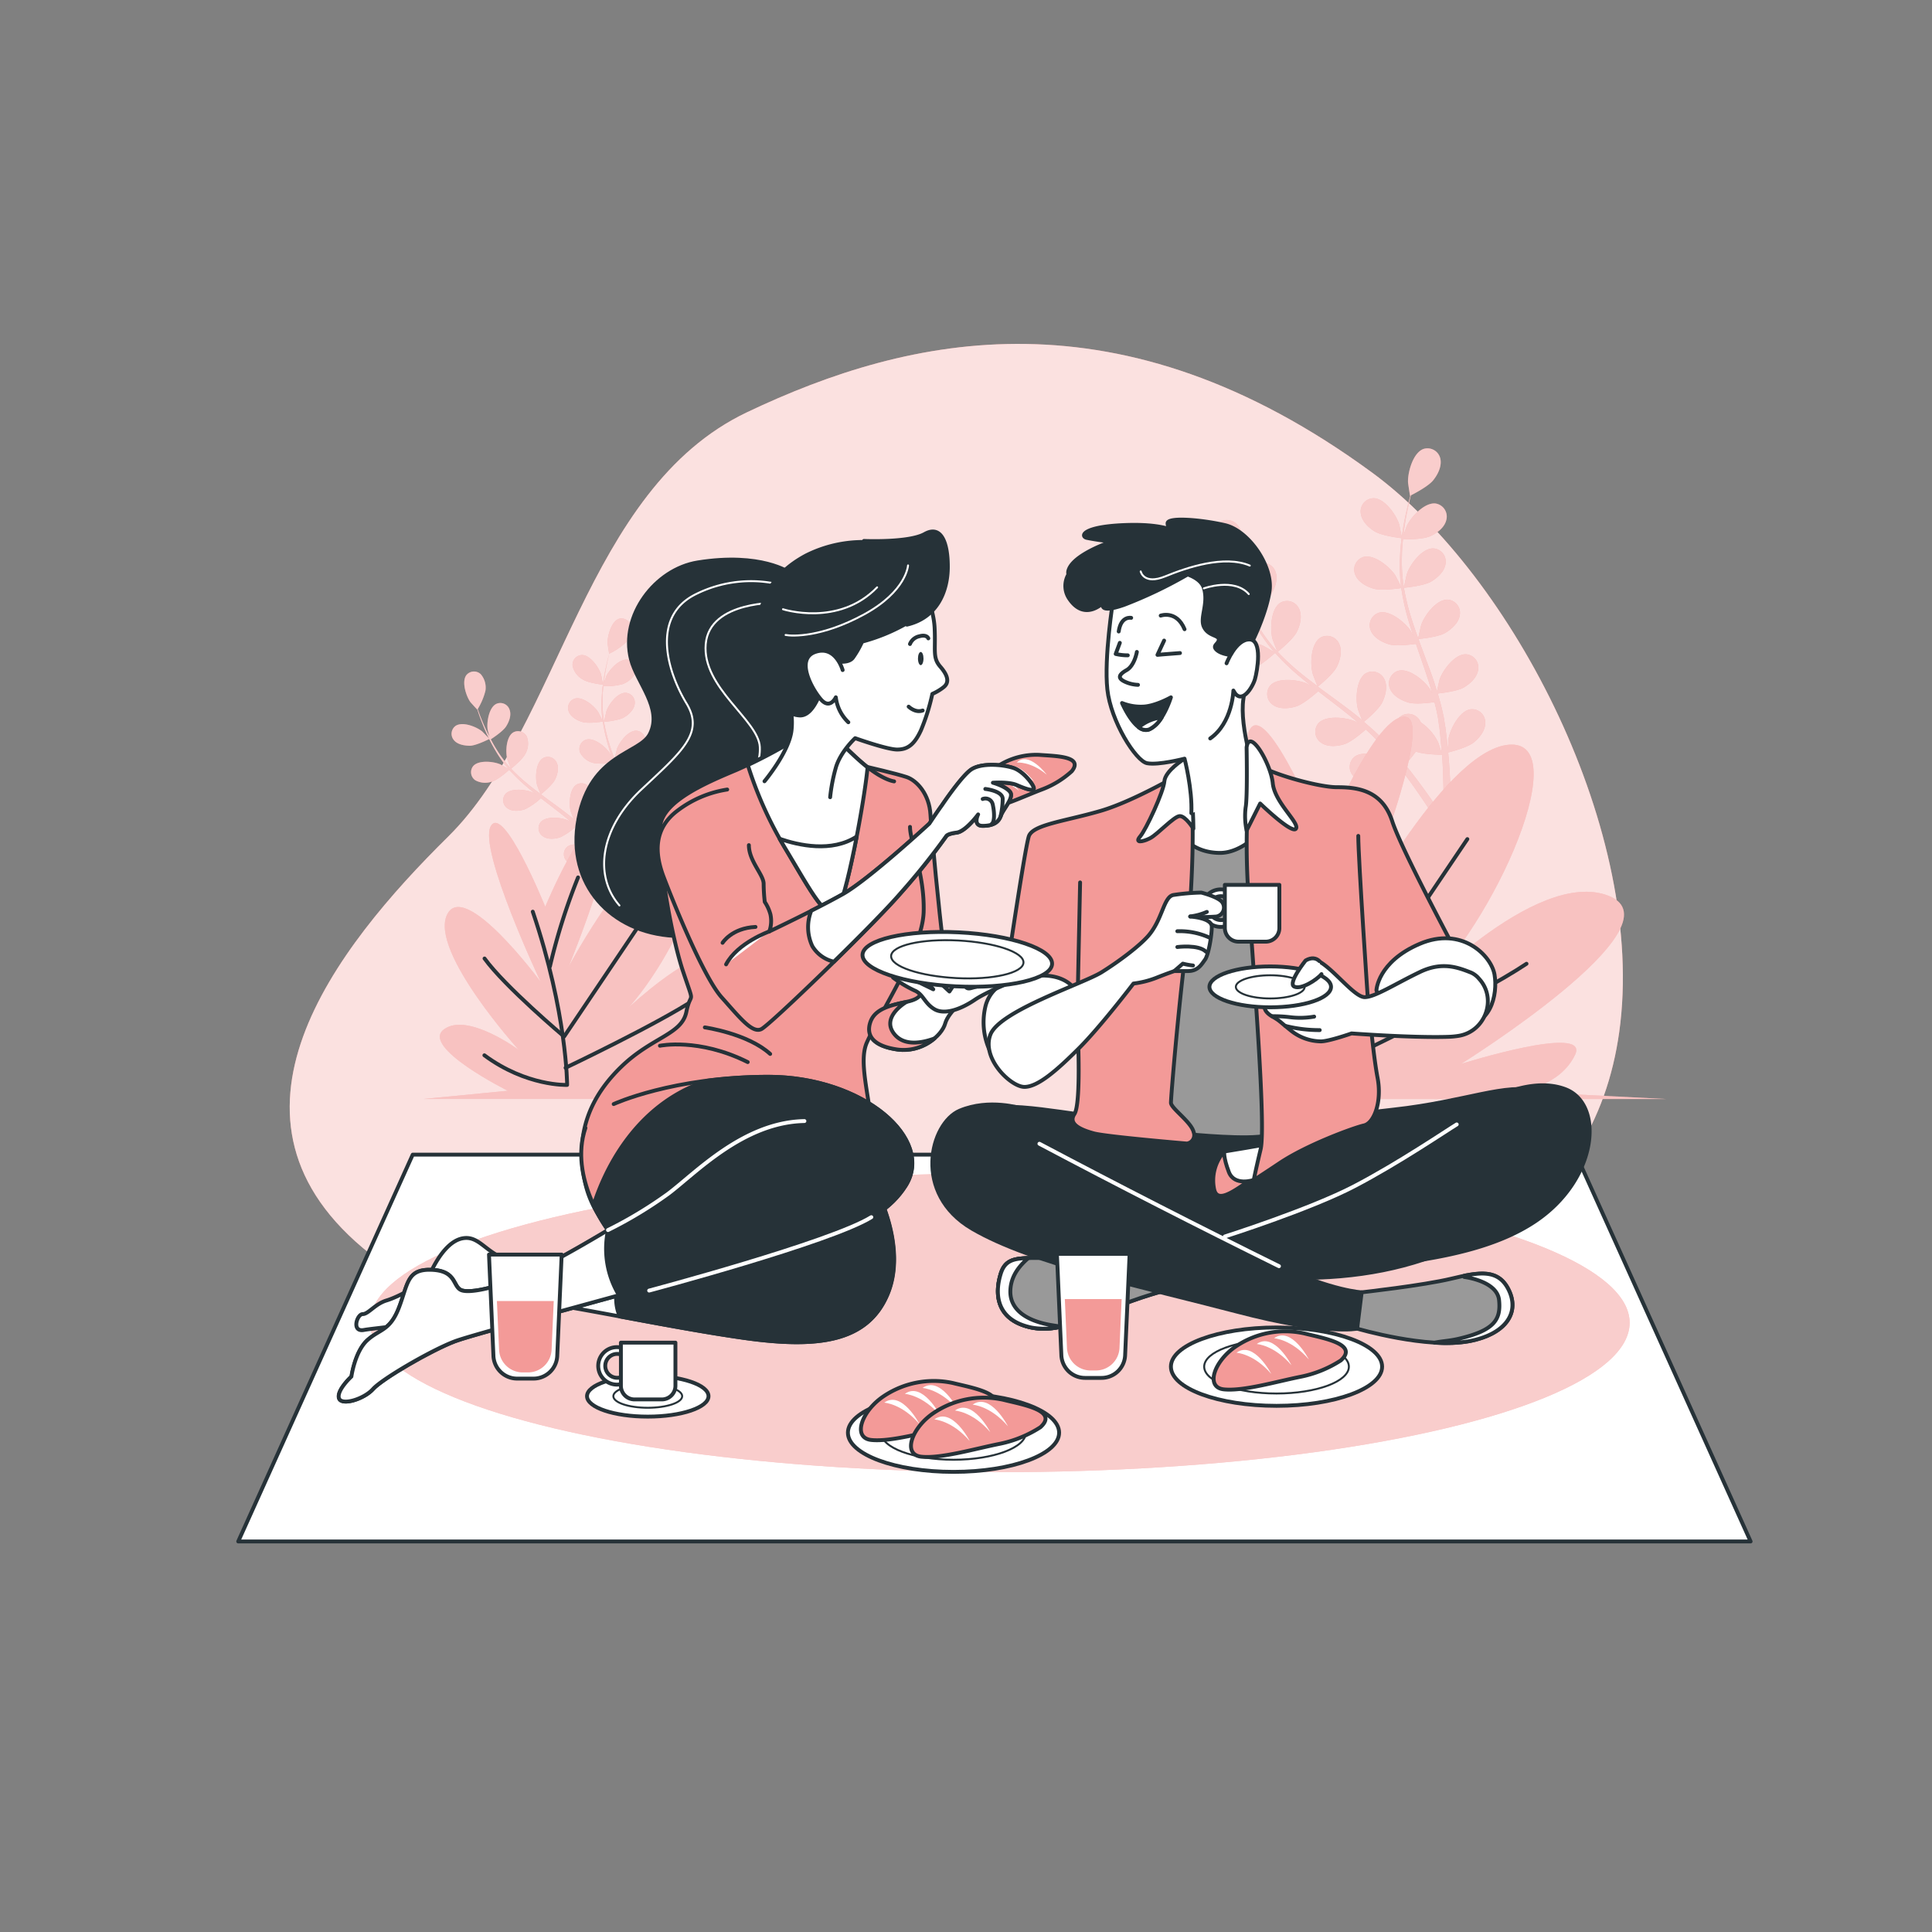 <?xml version="1.0" encoding="UTF-8"?>
<svg xmlns="http://www.w3.org/2000/svg" xmlns:xlink="http://www.w3.org/1999/xlink" viewBox="0 0 500 500">
  <rect x="0" y="0" width="500" height="500" fill="#808080" stroke="none"/>
  <defs>
    <clipPath id="freepik--clip-path--inject-115">
      <path d="M305.38,293.31s13.52,1.47,20.28.88,12.34-2.06,14.4-3.82-.3-72.58-.3-76.4-6.46-10.28-10.28-13.22-18.22-4.7-25.27,1.17-8.52,23.81-8.52,44.67-3.23,40.84-1.47,43.19S305.38,293.31,305.38,293.31Z" style="fill:#fff;stroke:#263238;stroke-linecap:round;stroke-linejoin:round"></path>
    </clipPath>
    <clipPath id="freepik--clip-path-2--inject-115">
      <path d="M277.47,325.34c-11.75.88-16.75-1.47-18.51,4.41s-.59,12,7.93,13.81S283.58,339.41,298,335c2.81-.86,5.12-1.46,7.18-1.9-2.65-3.26-3.65-8.05-4-10.51C291.73,324.19,283.89,324.86,277.47,325.34Z" style="fill:#fff;stroke:#263238;stroke-linecap:round;stroke-linejoin:round"></path>
    </clipPath>
    <clipPath id="freepik--clip-path-3--inject-115">
      <path d="M352.4,334.45s15.87-1.77,23.21-3.53,12.34-2.64,15,3.23-1.18,11.17-10.29,12.93c-10.92,2.12-29.09-3.23-29.09-3.23Z" style="fill:#fff;stroke:#263238;stroke-linecap:round;stroke-linejoin:round"></path>
    </clipPath>
  </defs>
  <g id="freepik--background-simple--inject-115">
    <path d="M419.05,267.13c7.2-51.59-27.7-118.22-63.88-144.77-65.32-47.94-119.59-35.74-161.8-15.69S145.14,187.73,116,216.5s-64.31,73.22-20.1,108.09,98.49,7.84,144.72,3.48S348.13,339.41,381.3,322C404.46,309.8,415.86,289.93,419.05,267.13Z" style="fill:#F39A98"></path>
    <path d="M419.05,267.13c7.2-51.59-27.7-118.22-63.88-144.77-65.32-47.94-119.59-35.74-161.8-15.69S145.14,187.73,116,216.5s-64.31,73.22-20.1,108.09,98.49,7.84,144.72,3.48S348.13,339.41,381.3,322C404.46,309.8,415.86,289.93,419.05,267.13Z" style="fill:#fff;opacity:0.7"></path>
  </g>
  <g id="freepik--Blanket--inject-115">
    <polygon points="453.06 398.93 61.65 398.93 106.81 298.82 407.9 298.82 453.06 398.93" style="fill:#fff;stroke:#263238;stroke-linecap:round;stroke-linejoin:round"></polygon>
  </g>
  <g id="freepik--Shadow--inject-115">
    <ellipse cx="258.76" cy="342.33" rx="162.99" ry="38.67" style="fill:#F39A98"></ellipse>
    <ellipse cx="258.76" cy="342.33" rx="162.99" ry="38.67" style="fill:#fff;opacity:0.5"></ellipse>
  </g>
  <g id="freepik--Plants--inject-115">
    <path d="M362.8,139.29c.05,0-.64-3.43-.71-3.64-.79-2.45-3.76-6.72-6.65-6.71a3.41,3.41,0,0,0-3.28,3.88c.21,2,2,3.75,3.67,4.74C357.77,138.73,362.8,139.29,362.8,139.29Z" style="fill:#F39A98"></path>
    <path d="M368.39,116.19c-2.72,1-4.07,6-4,8.57,0,.23.52,3.69.57,3.67l0,0c-.22.79-.45,1.64-.67,2.58-.41,1.72-.86,3.68-1.2,5.85a60.08,60.08,0,0,0-.76,7,45.09,45.09,0,0,0,.26,7.9.36.36,0,0,1,0,.1c-.35-.77-1.42-2.88-1.52-3-1.41-2.15-5.41-5.48-8.19-4.72a3.42,3.42,0,0,0-2.14,4.61c.74,1.9,2.95,3.08,4.8,3.61,2.09.59,6.74-.11,7.11-.17a59.79,59.79,0,0,0,1.71,7.88c.43,1.51.9,3,1.4,4.52-.33-.66-.63-1.24-.68-1.32-1.41-2.15-5.41-5.48-8.19-4.71a3.41,3.41,0,0,0-2.14,4.6c.74,1.9,3,3.09,4.8,3.61s5.85,0,6.9-.13c.2.57.39,1.15.59,1.72.95,2.76,1.91,5.5,2.77,8.22.31,1,.57,1.92.84,2.87-.29-.58-.54-1.06-.59-1.13-1.41-2.16-5.41-5.49-8.19-4.72a3.42,3.42,0,0,0-2.14,4.61c.74,1.89,2.95,3.08,4.8,3.61s5.46.06,6.71-.11c.25,1,.5,2,.69,2.94.12.66.27,1.29.35,2s.19,1.32.28,2c.13,1.26.27,2.56.37,3.8.07.85.13,1.67.18,2.5-.29-1-.9-2.83-1-3a13.27,13.27,0,0,0-4.41-5,4.28,4.28,0,0,0-.37-.66,3.42,3.42,0,0,0-5-.78c-2.18,1.88-1.64,7.06-.63,9.43.06.14.87,1.58,1.4,2.49-.4-.49-.77-1-1.18-1.45-.8-1-1.63-1.94-2.51-3l-1.36-1.47c-.44-.5-1-1-1.45-1.46-1.16-1.11-2.38-2.19-3.64-3.24.86-.7,3.87-3.25,4.74-5s1.48-4.15.58-6a3.43,3.43,0,0,0-4.85-1.53c-2.44,1.53-2.68,6.73-2,9.22,0,.16.7,1.9,1.07,2.85-.76-.63-1.51-1.26-2.3-1.87-2.28-1.77-4.64-3.48-7-5.2-.72-.52-1.43-1.06-2.15-1.59.31-.24,3.95-3.19,4.92-5.12.86-1.72,1.48-4.15.58-6a3.42,3.42,0,0,0-4.84-1.53c-2.44,1.53-2.69,6.73-2,9.22,0,.19,1,2.69,1.26,3.32-1.57-1.17-3.12-2.35-4.61-3.58a60.4,60.4,0,0,1-5.7-5.31c.14-.11,3.95-3.17,4.95-5.15.86-1.72,1.48-4.15.58-6a3.42,3.42,0,0,0-4.84-1.54c-2.45,1.53-2.69,6.73-2.06,9.22,0,.17.76,2.08,1.13,3l-.14.09A43.85,43.85,0,0,1,325.6,162c-.77-1.21-1.43-2.42-2.06-3.61.77-.5,4.26-2.8,5.35-4.49s1.93-4,1.23-5.87a3.41,3.41,0,0,0-4.64-2.06c-2.6,1.25-3.41,6.39-3.05,8.94,0,.14.37,1.53.64,2.54-.27-.54-.57-1.1-.82-1.62-.95-2-1.69-3.82-2.34-5.47-.36-.94-.67-1.8-1-2.61.5-.88,2.47-4.45,2.66-6.41s-.12-4.41-1.61-5.78a3.42,3.42,0,0,0-5.07.31c-1.73,2.31-.08,7.24,1.41,9.34.12.19,2.46,2.79,2.49,2.75l0-.06c.26.78.54,1.62.86,2.52.62,1.67,1.33,3.55,2.23,5.54a64.16,64.16,0,0,0,3.24,6.29,44.51,44.51,0,0,0,4.59,6.45l.06.06c-.72-.44-2.77-1.61-2.94-1.68-2.36-1-7.53-1.59-9.43.58a3.41,3.41,0,0,0,.76,5c1.66,1.18,4.16,1,6,.37,2.07-.66,5.56-3.81,5.84-4.06a59.12,59.12,0,0,0,5.77,5.62c1.19,1,2.42,2,3.66,3-.63-.36-1.2-.68-1.29-.72-2.37-1-7.53-1.59-9.43.58a3.42,3.42,0,0,0,.76,5c1.66,1.17,4.15.94,6,.36s4.89-3.22,5.68-3.92l1.44,1.11c2.32,1.78,4.63,3.53,6.85,5.33.78.63,1.53,1.28,2.28,1.93-.56-.32-1-.59-1.12-.62-2.36-1-7.53-1.59-9.43.58a3.41,3.41,0,0,0,.76,5c1.66,1.18,4.16.95,6,.37s4.6-3,5.54-3.8c.75.69,1.5,1.38,2.19,2.08.47.49,1,.92,1.38,1.44l1.32,1.49c.81,1,1.64,2,2.4,3,.54.68,1,1.33,1.53,2-.77-.64-2.3-1.86-2.44-2-2.19-1.36-7.21-2.71-9.41-.85a3.41,3.41,0,0,0,0,5.08c1.47,1.41,4,1.56,5.87,1.27,2.09-.33,5.88-2.8,6.35-3.11.83,1.09,1.62,2.16,2.35,3.17,2.55,3.53,4.54,6.56,5.9,8.69l.14.22,1.76-.85c-.09-.14-.18-.28-.28-.42-1.42-2.14-3.49-5.15-6.14-8.65-.84-1.11-1.75-2.28-2.7-3.47a40.38,40.38,0,0,0,2.74-3.39c2,.8,6.24.83,6.78.83.09,1.36.17,2.69.22,3.94.18,4.35.17,8,.12,10.5v.3l1.94-.94c0-2.52-.1-5.92-.36-10-.08-1.38-.2-2.86-.34-4.38.54-.13,4.93-1.26,6.59-2.58,1.5-1.2,3.08-3.15,3-5.18a3.4,3.4,0,0,0-3.75-3.42c-2.86.36-5.26,5-5.73,7.51,0,.15-.15,1.8-.21,2.85-.05-.62-.1-1.22-.17-1.86-.13-1.26-.29-2.52-.46-3.87-.11-.64-.22-1.3-.32-2s-.28-1.34-.41-2c-.35-1.57-.78-3.14-1.24-4.71,1.1-.12,5-.58,6.69-1.54s3.52-2.64,3.77-4.66a3.41,3.41,0,0,0-3.19-3.95c-2.88-.07-6,4.13-6.8,6.56-.05.15-.46,2-.67,3-.29-.94-.57-1.89-.89-2.83-.93-2.73-2-5.46-3-8.19-.31-.83-.61-1.67-.91-2.51.39,0,5.05-.48,6.93-1.56,1.67-1,3.52-2.64,3.78-4.66a3.41,3.41,0,0,0-3.19-3.95c-2.89-.07-6,4.13-6.8,6.56-.07.18-.66,2.79-.78,3.46-.66-1.84-1.31-3.68-1.87-5.53a59.43,59.43,0,0,1-1.83-7.57c.18,0,5-.46,7-1.57,1.67-1,3.53-2.64,3.78-4.66a3.41,3.41,0,0,0-3.19-3.95c-2.88-.07-6,4.13-6.8,6.56-.06.16-.51,2.14-.7,3.09h-.17a43.79,43.79,0,0,1-.43-7.83c0-1.44.14-2.81.27-4.15.92,0,5.1,0,6.94-.79s3.79-2.24,4.27-4.22a3.42,3.42,0,0,0-2.74-4.28c-2.86-.38-6.37,3.45-7.48,5.78-.06.12-.53,1.47-.86,2.46.07-.6.13-1.22.21-1.8.29-2.16.69-4.12,1.06-5.85.22-1,.43-1.87.64-2.7.91-.46,4.52-2.35,5.76-3.88s2.34-3.74,1.85-5.71A3.41,3.41,0,0,0,368.39,116.19Z" style="fill:#F39A98"></path>
    <path d="M316.26,160.64c2.25-.09,6.76-2.4,6.76-2.4s-2.42-2.51-2.6-2.65c-2-1.6-6.85-3.52-9.25-1.93a3.42,3.42,0,0,0-.59,5.05C311.87,160.28,314.34,160.72,316.26,160.64Z" style="fill:#F39A98"></path>
    <g style="opacity:0.5">
      <path d="M362.8,139.29c.05,0-.64-3.43-.71-3.64-.79-2.45-3.76-6.72-6.65-6.71a3.41,3.41,0,0,0-3.28,3.88c.21,2,2,3.75,3.67,4.74C357.77,138.73,362.8,139.29,362.8,139.29Z" style="fill:#fff"></path>
      <path d="M368.39,116.19c-2.72,1-4.07,6-4,8.57,0,.23.52,3.69.57,3.67l0,0c-.22.79-.45,1.64-.67,2.58-.41,1.72-.86,3.68-1.2,5.85a60.08,60.08,0,0,0-.76,7,45.09,45.09,0,0,0,.26,7.9.36.36,0,0,1,0,.1c-.35-.77-1.42-2.88-1.52-3-1.41-2.15-5.41-5.48-8.19-4.72a3.42,3.42,0,0,0-2.14,4.61c.74,1.9,2.95,3.08,4.8,3.61,2.09.59,6.74-.11,7.11-.17a59.79,59.79,0,0,0,1.71,7.88c.43,1.51.9,3,1.4,4.52-.33-.66-.63-1.24-.68-1.32-1.41-2.15-5.41-5.48-8.19-4.71a3.41,3.41,0,0,0-2.14,4.6c.74,1.9,3,3.09,4.8,3.61s5.85,0,6.9-.13c.2.57.39,1.15.59,1.72.95,2.76,1.91,5.5,2.77,8.22.31,1,.57,1.92.84,2.87-.29-.58-.54-1.06-.59-1.13-1.41-2.16-5.41-5.49-8.19-4.72a3.42,3.42,0,0,0-2.14,4.61c.74,1.89,2.95,3.08,4.8,3.61s5.46.06,6.71-.11c.25,1,.5,2,.69,2.94.12.66.27,1.29.35,2s.19,1.32.28,2c.13,1.26.27,2.56.37,3.8.07.85.13,1.67.18,2.5-.29-1-.9-2.83-1-3a13.27,13.27,0,0,0-4.41-5,4.28,4.28,0,0,0-.37-.66,3.42,3.42,0,0,0-5-.78c-2.18,1.88-1.64,7.06-.63,9.43.06.14.87,1.58,1.4,2.49-.4-.49-.77-1-1.18-1.45-.8-1-1.63-1.94-2.51-3l-1.36-1.47c-.44-.5-1-1-1.45-1.46-1.16-1.11-2.38-2.19-3.64-3.24.86-.7,3.87-3.25,4.74-5s1.48-4.15.58-6a3.43,3.43,0,0,0-4.85-1.53c-2.44,1.53-2.68,6.73-2,9.22,0,.16.7,1.9,1.07,2.85-.76-.63-1.51-1.26-2.3-1.87-2.28-1.77-4.64-3.48-7-5.2-.72-.52-1.43-1.06-2.15-1.59.31-.24,3.95-3.19,4.92-5.12.86-1.72,1.48-4.15.58-6a3.42,3.42,0,0,0-4.84-1.53c-2.44,1.53-2.69,6.73-2,9.22,0,.19,1,2.69,1.26,3.32-1.57-1.17-3.12-2.35-4.61-3.58a60.4,60.4,0,0,1-5.7-5.31c.14-.11,3.95-3.17,4.95-5.15.86-1.72,1.48-4.15.58-6a3.42,3.42,0,0,0-4.84-1.54c-2.45,1.53-2.69,6.73-2.06,9.22,0,.17.76,2.08,1.13,3l-.14.09A43.85,43.85,0,0,1,325.6,162c-.77-1.21-1.43-2.42-2.06-3.61.77-.5,4.26-2.8,5.35-4.49s1.93-4,1.23-5.87a3.41,3.41,0,0,0-4.64-2.06c-2.6,1.25-3.41,6.39-3.05,8.94,0,.14.37,1.53.64,2.54-.27-.54-.57-1.1-.82-1.62-.95-2-1.69-3.82-2.34-5.47-.36-.94-.67-1.8-1-2.61.5-.88,2.47-4.45,2.66-6.41s-.12-4.41-1.61-5.78a3.42,3.42,0,0,0-5.07.31c-1.73,2.31-.08,7.24,1.41,9.34.12.19,2.46,2.79,2.49,2.75l0-.06c.26.78.54,1.62.86,2.52.62,1.67,1.33,3.55,2.23,5.54a64.16,64.16,0,0,0,3.24,6.29,44.51,44.51,0,0,0,4.59,6.45l.06.06c-.72-.44-2.77-1.61-2.94-1.68-2.36-1-7.53-1.59-9.43.58a3.41,3.41,0,0,0,.76,5c1.66,1.18,4.16,1,6,.37,2.07-.66,5.56-3.81,5.84-4.06a59.12,59.12,0,0,0,5.77,5.62c1.19,1,2.42,2,3.66,3-.63-.36-1.2-.68-1.29-.72-2.37-1-7.53-1.59-9.43.58a3.42,3.42,0,0,0,.76,5c1.66,1.17,4.15.94,6,.36s4.89-3.22,5.68-3.92l1.44,1.11c2.32,1.78,4.63,3.53,6.85,5.33.78.63,1.53,1.28,2.28,1.93-.56-.32-1-.59-1.12-.62-2.36-1-7.53-1.59-9.43.58a3.41,3.41,0,0,0,.76,5c1.66,1.18,4.16.95,6,.37s4.6-3,5.54-3.8c.75.69,1.5,1.38,2.19,2.08.47.49,1,.92,1.38,1.44l1.32,1.49c.81,1,1.64,2,2.4,3,.54.68,1,1.33,1.53,2-.77-.64-2.3-1.86-2.44-2-2.19-1.36-7.21-2.71-9.41-.85a3.41,3.41,0,0,0,0,5.08c1.47,1.41,4,1.56,5.87,1.27,2.09-.33,5.88-2.8,6.35-3.11.83,1.09,1.62,2.16,2.35,3.17,2.55,3.53,4.54,6.56,5.9,8.69l.14.22,1.76-.85c-.09-.14-.18-.28-.28-.42-1.42-2.14-3.49-5.15-6.14-8.65-.84-1.11-1.75-2.28-2.7-3.47a40.38,40.38,0,0,0,2.74-3.39c2,.8,6.24.83,6.78.83.09,1.36.17,2.69.22,3.94.18,4.35.17,8,.12,10.5v.3l1.94-.94c0-2.52-.1-5.92-.36-10-.08-1.38-.2-2.86-.34-4.38.54-.13,4.93-1.26,6.59-2.58,1.5-1.2,3.08-3.15,3-5.18a3.4,3.4,0,0,0-3.75-3.42c-2.86.36-5.26,5-5.73,7.51,0,.15-.15,1.8-.21,2.85-.05-.62-.1-1.22-.17-1.86-.13-1.26-.29-2.52-.46-3.87-.11-.64-.22-1.3-.32-2s-.28-1.34-.41-2c-.35-1.57-.78-3.14-1.24-4.71,1.1-.12,5-.58,6.69-1.54s3.52-2.64,3.77-4.66a3.41,3.41,0,0,0-3.19-3.95c-2.88-.07-6,4.13-6.8,6.56-.05.15-.46,2-.67,3-.29-.94-.57-1.89-.89-2.83-.93-2.73-2-5.46-3-8.19-.31-.83-.61-1.67-.91-2.51.39,0,5.05-.48,6.93-1.56,1.67-1,3.52-2.64,3.78-4.66a3.41,3.41,0,0,0-3.19-3.95c-2.89-.07-6,4.13-6.8,6.56-.07.18-.66,2.79-.78,3.46-.66-1.84-1.31-3.68-1.87-5.53a59.43,59.43,0,0,1-1.83-7.57c.18,0,5-.46,7-1.57,1.67-1,3.53-2.64,3.78-4.66a3.41,3.41,0,0,0-3.19-3.95c-2.88-.07-6,4.13-6.8,6.56-.06.16-.51,2.14-.7,3.09h-.17a43.79,43.79,0,0,1-.43-7.83c0-1.44.14-2.81.27-4.15.92,0,5.1,0,6.94-.79s3.79-2.24,4.27-4.22a3.42,3.42,0,0,0-2.74-4.28c-2.86-.38-6.37,3.45-7.48,5.78-.06.12-.53,1.47-.86,2.46.07-.6.13-1.22.21-1.8.29-2.16.69-4.12,1.06-5.85.22-1,.43-1.87.64-2.7.91-.46,4.52-2.35,5.76-3.88s2.34-3.74,1.85-5.71A3.41,3.41,0,0,0,368.39,116.19Z" style="fill:#fff"></path>
      <path d="M316.26,160.64c2.25-.09,6.76-2.4,6.76-2.4s-2.42-2.51-2.6-2.65c-2-1.6-6.85-3.52-9.25-1.93a3.42,3.42,0,0,0-.59,5.05C311.87,160.28,314.34,160.72,316.26,160.64Z" style="fill:#fff"></path>
    </g>
    <path d="M342.57,217.06s13.67-33,21.33-31.52-13.13,52.54-13.13,52.54,24.06-45.38,40.47-45.38-6,50.16-26.8,66.88c0,0,32.81-35.35,51.95-27.71s-38.28,43.47-38.28,43.47,33.36-10.51,29.53-2.39-14.22,9.56-14.22,9.56l37.73,1.91H299.92l29.53-2.87S298.82,266.27,307,260.06s26.24,7.16,26.24,7.16-31.16-34.39-25.15-47.29,32.81,23.41,32.81,23.41-21.87-46.34-17.5-54.46S342.57,217.06,342.57,217.06Z" style="fill:#F39A98"></path>
    <path d="M342.57,217.06s13.67-33,21.33-31.52-13.13,52.54-13.13,52.54,24.06-45.38,40.47-45.38-6,50.16-26.8,66.88c0,0,32.81-35.35,51.95-27.71s-38.28,43.47-38.28,43.47,33.36-10.51,29.53-2.39-14.22,9.56-14.22,9.56l37.73,1.91H299.92l29.53-2.87S298.82,266.27,307,260.06s26.24,7.16,26.24,7.16-31.16-34.39-25.15-47.29,32.81,23.41,32.81,23.41-21.87-46.34-17.5-54.46S342.57,217.06,342.57,217.06Z" style="fill:#fff;opacity:0.4"></path>
    <path d="M338.2,218.8c12,35.54,12,60.7,12,60.7s-14.22.54-29-10.39" style="fill:none;stroke:#263238;stroke-linecap:round;stroke-linejoin:round"></path>
    <path d="M344.21,237.94a212.73,212.73,0,0,1,9.84-31.17" style="fill:none;stroke:#263238;stroke-linecap:round;stroke-linejoin:round"></path>
    <path d="M379.75,217.16l-30.62,45.39s-20.78-17.5-27.89-27.34" style="fill:none;stroke:#263238;stroke-linecap:round;stroke-linejoin:round"></path>
    <path d="M349.68,273.48s32.26-15.31,45.38-24.06" style="fill:none;stroke:#263238;stroke-linecap:round;stroke-linejoin:round"></path>
    <path d="M156.06,177.21s-.47-2.54-.52-2.69c-.59-1.81-2.79-5-4.92-5a2.52,2.52,0,0,0-2.42,2.86,5.3,5.3,0,0,0,2.71,3.51C152.34,176.79,156.06,177.2,156.06,177.21Z" style="fill:#F39A98"></path>
    <path d="M160.19,160.14c-2,.72-3,4.43-2.94,6.33,0,.17.38,2.73.42,2.71l0,0c-.16.58-.33,1.21-.5,1.9-.3,1.28-.63,2.73-.88,4.32a44,44,0,0,0-.57,5.2,33.1,33.1,0,0,0,.2,5.84s0,.05,0,.07c-.26-.57-1.05-2.13-1.12-2.24-1-1.59-4-4.05-6-3.48a2.52,2.52,0,0,0-1.58,3.4c.54,1.4,2.18,2.28,3.54,2.67,1.54.44,5-.08,5.25-.13a45.62,45.62,0,0,0,1.27,5.82c.31,1.12.66,2.23,1,3.34-.24-.48-.46-.91-.5-1-1-1.59-4-4.05-6.05-3.48a2.52,2.52,0,0,0-1.58,3.4,5.31,5.31,0,0,0,3.54,2.67,17,17,0,0,0,5.11-.1c.14.42.28.85.43,1.27.7,2,1.41,4.06,2.05,6.07.22.71.42,1.42.62,2.12-.22-.43-.41-.78-.44-.84-1-1.59-4-4-6.05-3.48a2.52,2.52,0,0,0-1.58,3.4c.54,1.4,2.18,2.28,3.54,2.67a15.92,15.92,0,0,0,5-.08c.19.73.37,1.46.51,2.17.09.49.2,1,.26,1.45l.21,1.46c.09.93.2,1.89.27,2.8,0,.63.09,1.24.14,1.85-.22-.71-.67-2.09-.72-2.2a9.86,9.86,0,0,0-3.26-3.71,3.43,3.43,0,0,0-.28-.49,2.51,2.51,0,0,0-3.7-.57c-1.62,1.39-1.21,5.21-.47,7,0,.1.64,1.17,1,1.84-.29-.36-.56-.71-.86-1.07-.6-.73-1.21-1.43-1.86-2.2-.33-.35-.67-.71-1-1.08s-.72-.71-1.08-1.08c-.85-.82-1.75-1.61-2.68-2.39a16.76,16.76,0,0,0,3.49-3.67c.64-1.27,1.1-3.07.43-4.42a2.51,2.51,0,0,0-3.57-1.13c-1.81,1.13-2,5-1.52,6.81,0,.12.51,1.4.79,2.1-.56-.46-1.12-.93-1.7-1.38-1.69-1.3-3.43-2.56-5.17-3.83L140,205.56c.23-.18,2.92-2.36,3.63-3.79.64-1.27,1.1-3.06.43-4.41a2.51,2.51,0,0,0-3.57-1.13c-1.81,1.13-2,5-1.52,6.81,0,.14.73,2,.93,2.45-1.16-.86-2.31-1.74-3.4-2.64a45.37,45.37,0,0,1-4.22-3.92c.11-.09,2.93-2.35,3.66-3.81a5.28,5.28,0,0,0,.43-4.41,2.53,2.53,0,0,0-3.58-1.14c-1.8,1.13-2,5-1.52,6.82,0,.12.57,1.53.83,2.19l-.1.07a33.12,33.12,0,0,1-3.46-4.65c-.57-.9-1.06-1.79-1.52-2.67.57-.37,3.15-2.07,3.95-3.32s1.43-2.92.91-4.34a2.52,2.52,0,0,0-3.43-1.51c-1.92.92-2.52,4.72-2.26,6.6,0,.1.28,1.13.48,1.87-.2-.4-.42-.81-.6-1.19-.71-1.45-1.26-2.82-1.74-4-.26-.7-.49-1.33-.7-1.93a16.86,16.86,0,0,0,2-4.74,5.32,5.32,0,0,0-1.19-4.27,2.54,2.54,0,0,0-3.75.23c-1.27,1.71-.06,5.36,1,6.91.1.13,1.83,2.06,1.85,2l0,0c.19.58.39,1.2.63,1.87.46,1.23,1,2.61,1.65,4.09a44.92,44.92,0,0,0,2.4,4.64,31.74,31.74,0,0,0,3.38,4.76l.05.05c-.53-.32-2.05-1.19-2.17-1.24-1.75-.75-5.57-1.18-7,.43a2.52,2.52,0,0,0,.56,3.71,5.27,5.27,0,0,0,4.43.27c1.52-.49,4.1-2.81,4.31-3a45.29,45.29,0,0,0,4.26,4.15c.88.76,1.79,1.49,2.71,2.22-.47-.27-.89-.51-.95-.53-1.75-.75-5.57-1.18-7,.43a2.52,2.52,0,0,0,.56,3.71c1.22.87,3.07.7,4.42.27a16.65,16.65,0,0,0,4.2-2.9l1.07.82c1.7,1.31,3.42,2.61,5.06,3.94.57.46,1.13.95,1.68,1.42-.42-.23-.77-.43-.83-.45-1.74-.76-5.56-1.18-7,.43a2.51,2.51,0,0,0,.56,3.71c1.22.87,3.07.7,4.42.27a16.19,16.19,0,0,0,4.1-2.81c.55.51,1.1,1,1.62,1.53.34.37.69.69,1,1.07l1,1.1c.59.73,1.21,1.47,1.77,2.19.4.5.76,1,1.13,1.46-.57-.47-1.7-1.37-1.8-1.43-1.62-1-5.33-2-7-.63a2.53,2.53,0,0,0,0,3.75,5.27,5.27,0,0,0,4.34.94c1.54-.24,4.34-2.07,4.69-2.3.61.81,1.2,1.6,1.74,2.35,1.88,2.6,3.35,4.84,4.35,6.42l.11.16,1.3-.63a3.37,3.37,0,0,0-.21-.31c-1.05-1.58-2.58-3.81-4.54-6.39-.61-.82-1.29-1.68-2-2.56a27.7,27.7,0,0,0,2-2.51,18.31,18.31,0,0,0,5,.61c.06,1,.12,2,.15,2.92.14,3.2.13,5.88.1,7.75a1.7,1.7,0,0,0,0,.22l1.43-.69c0-1.86-.07-4.38-.26-7.35-.06-1-.15-2.11-.25-3.24.4-.09,3.64-.93,4.86-1.9s2.28-2.33,2.24-3.83a2.52,2.52,0,0,0-2.77-2.53c-2.11.27-3.89,3.68-4.23,5.55,0,.11-.11,1.33-.16,2.1,0-.45-.08-.9-.13-1.37-.09-.93-.21-1.86-.34-2.85-.08-.48-.15-1-.23-1.46s-.21-1-.31-1.49c-.25-1.16-.57-2.32-.91-3.48a16.5,16.5,0,0,0,4.94-1.13,5.29,5.29,0,0,0,2.79-3.45,2.52,2.52,0,0,0-2.36-2.92c-2.13,0-4.39,3.05-5,4.85,0,.11-.35,1.45-.5,2.19-.21-.7-.42-1.39-.66-2.09-.68-2-1.44-4-2.19-6.05-.23-.62-.45-1.24-.67-1.85.29,0,3.73-.36,5.12-1.16,1.23-.71,2.6-2,2.79-3.44a2.52,2.52,0,0,0-2.36-2.92c-2.13,0-4.4,3.05-5,4.84,0,.14-.49,2.07-.57,2.56-.49-1.36-1-2.72-1.39-4.08a45.05,45.05,0,0,1-1.35-5.6c.14,0,3.73-.34,5.15-1.15,1.23-.71,2.61-2,2.79-3.45a2.52,2.52,0,0,0-2.35-2.92c-2.13-.05-4.4,3-5,4.85,0,.12-.37,1.58-.52,2.29h-.12a32.74,32.74,0,0,1-.32-5.78c0-1.06.1-2.08.2-3.07a17,17,0,0,0,5.13-.58c1.3-.57,2.8-1.66,3.15-3.12a2.52,2.52,0,0,0-2-3.16c-2.11-.28-4.71,2.55-5.53,4.27,0,.09-.39,1.09-.64,1.82.06-.44.1-.9.16-1.33.22-1.6.51-3,.78-4.33.17-.72.33-1.38.48-2a16.74,16.74,0,0,0,4.26-2.87,5.28,5.28,0,0,0,1.36-4.22A2.53,2.53,0,0,0,160.19,160.14Z" style="fill:#F39A98"></path>
    <path d="M121.68,193c1.66-.07,5-1.78,5-1.78s-1.79-1.85-1.92-1.95c-1.48-1.19-5-2.6-6.83-1.43a2.53,2.53,0,0,0-.44,3.73C118.43,192.71,120.26,193,121.68,193Z" style="fill:#F39A98"></path>
    <g style="opacity:0.5">
      <path d="M156.06,177.21s-.47-2.54-.52-2.69c-.59-1.81-2.79-5-4.92-5a2.52,2.52,0,0,0-2.42,2.86,5.3,5.3,0,0,0,2.71,3.51C152.34,176.79,156.06,177.2,156.06,177.21Z" style="fill:#fff"></path>
      <path d="M160.19,160.14c-2,.72-3,4.43-2.94,6.33,0,.17.38,2.73.42,2.71l0,0c-.16.58-.33,1.21-.5,1.9-.3,1.28-.63,2.73-.88,4.32a44,44,0,0,0-.57,5.2,33.1,33.1,0,0,0,.2,5.84s0,.05,0,.07c-.26-.57-1.05-2.13-1.12-2.24-1-1.59-4-4.05-6-3.48a2.52,2.52,0,0,0-1.58,3.4c.54,1.4,2.18,2.28,3.54,2.67,1.54.44,5-.08,5.25-.13a45.62,45.62,0,0,0,1.27,5.82c.31,1.12.66,2.23,1,3.34-.24-.48-.46-.91-.5-1-1-1.59-4-4.05-6.05-3.48a2.52,2.52,0,0,0-1.58,3.4,5.31,5.31,0,0,0,3.54,2.67,17,17,0,0,0,5.11-.1c.14.42.28.85.43,1.27.7,2,1.41,4.06,2.05,6.07.22.71.42,1.42.62,2.12-.22-.43-.41-.78-.44-.84-1-1.59-4-4-6.05-3.48a2.52,2.52,0,0,0-1.58,3.4c.54,1.4,2.18,2.28,3.54,2.67a15.92,15.92,0,0,0,5-.08c.19.73.37,1.46.51,2.17.09.49.2,1,.26,1.45l.21,1.46c.09.93.2,1.89.27,2.8,0,.63.09,1.24.14,1.85-.22-.71-.67-2.09-.72-2.2a9.86,9.86,0,0,0-3.26-3.71,3.43,3.43,0,0,0-.28-.49,2.51,2.51,0,0,0-3.7-.57c-1.62,1.39-1.21,5.21-.47,7,0,.1.64,1.17,1,1.84-.29-.36-.56-.71-.86-1.07-.6-.73-1.21-1.43-1.86-2.2-.33-.35-.67-.71-1-1.08s-.72-.71-1.08-1.08c-.85-.82-1.75-1.61-2.68-2.39a16.76,16.76,0,0,0,3.49-3.67c.64-1.27,1.1-3.07.43-4.42a2.51,2.51,0,0,0-3.57-1.13c-1.81,1.13-2,5-1.52,6.81,0,.12.51,1.4.79,2.1-.56-.46-1.12-.93-1.7-1.38-1.69-1.3-3.43-2.56-5.17-3.83L140,205.56c.23-.18,2.92-2.36,3.63-3.79.64-1.27,1.1-3.06.43-4.41a2.51,2.51,0,0,0-3.57-1.13c-1.81,1.13-2,5-1.52,6.81,0,.14.73,2,.93,2.45-1.16-.86-2.31-1.74-3.4-2.64a45.37,45.37,0,0,1-4.22-3.92c.11-.09,2.93-2.35,3.66-3.81a5.28,5.28,0,0,0,.43-4.41,2.53,2.53,0,0,0-3.58-1.14c-1.8,1.13-2,5-1.52,6.82,0,.12.57,1.53.83,2.19l-.1.07a33.12,33.12,0,0,1-3.46-4.65c-.57-.9-1.06-1.79-1.52-2.67.57-.37,3.15-2.07,3.95-3.32s1.43-2.92.91-4.34a2.52,2.52,0,0,0-3.43-1.51c-1.92.92-2.52,4.72-2.26,6.6,0,.1.28,1.13.48,1.87-.2-.4-.42-.81-.6-1.19-.71-1.45-1.26-2.82-1.74-4-.26-.7-.49-1.33-.7-1.93a16.86,16.86,0,0,0,2-4.74,5.32,5.32,0,0,0-1.19-4.27,2.54,2.54,0,0,0-3.75.23c-1.27,1.71-.06,5.36,1,6.91.1.13,1.83,2.06,1.85,2l0,0c.19.58.39,1.2.63,1.87.46,1.23,1,2.61,1.65,4.09a44.92,44.92,0,0,0,2.4,4.64,31.74,31.74,0,0,0,3.38,4.76l.05.05c-.53-.32-2.05-1.19-2.17-1.24-1.75-.75-5.57-1.18-7,.43a2.52,2.52,0,0,0,.56,3.71,5.27,5.27,0,0,0,4.43.27c1.52-.49,4.1-2.81,4.31-3a45.29,45.29,0,0,0,4.26,4.15c.88.76,1.79,1.49,2.71,2.22-.47-.27-.89-.51-.95-.53-1.75-.75-5.57-1.18-7,.43a2.52,2.52,0,0,0,.56,3.71c1.22.87,3.07.7,4.42.27a16.65,16.65,0,0,0,4.2-2.9l1.07.82c1.7,1.31,3.42,2.61,5.06,3.94.57.46,1.13.95,1.68,1.42-.42-.23-.77-.43-.83-.45-1.74-.76-5.56-1.18-7,.43a2.51,2.51,0,0,0,.56,3.71c1.22.87,3.07.7,4.42.27a16.19,16.19,0,0,0,4.1-2.81c.55.51,1.1,1,1.62,1.53.34.37.69.69,1,1.07l1,1.1c.59.73,1.21,1.47,1.77,2.19.4.5.76,1,1.13,1.46-.57-.47-1.7-1.37-1.8-1.43-1.62-1-5.33-2-7-.63a2.53,2.53,0,0,0,0,3.75,5.27,5.27,0,0,0,4.34.94c1.54-.24,4.34-2.07,4.69-2.3.61.81,1.2,1.6,1.74,2.35,1.88,2.6,3.35,4.84,4.35,6.42l.11.16,1.3-.63a3.37,3.37,0,0,0-.21-.31c-1.05-1.58-2.58-3.81-4.54-6.39-.61-.82-1.29-1.68-2-2.56a27.7,27.7,0,0,0,2-2.51,18.31,18.31,0,0,0,5,.61c.06,1,.12,2,.15,2.92.14,3.2.13,5.88.1,7.75a1.7,1.7,0,0,0,0,.22l1.43-.69c0-1.86-.07-4.38-.26-7.35-.06-1-.15-2.11-.25-3.24.4-.09,3.64-.93,4.86-1.9s2.28-2.33,2.24-3.83a2.52,2.52,0,0,0-2.77-2.53c-2.11.27-3.89,3.68-4.23,5.55,0,.11-.11,1.33-.16,2.1,0-.45-.08-.9-.13-1.37-.09-.93-.21-1.86-.34-2.85-.08-.48-.15-1-.23-1.46s-.21-1-.31-1.49c-.25-1.16-.57-2.32-.91-3.48a16.5,16.5,0,0,0,4.94-1.13,5.29,5.29,0,0,0,2.79-3.45,2.52,2.52,0,0,0-2.36-2.92c-2.13,0-4.39,3.05-5,4.85,0,.11-.35,1.45-.5,2.19-.21-.7-.42-1.39-.66-2.09-.68-2-1.44-4-2.19-6.05-.23-.62-.45-1.24-.67-1.85.29,0,3.73-.36,5.12-1.16,1.23-.71,2.6-2,2.79-3.44a2.52,2.52,0,0,0-2.36-2.92c-2.13,0-4.4,3.05-5,4.84,0,.14-.49,2.07-.57,2.56-.49-1.36-1-2.72-1.39-4.08a45.05,45.05,0,0,1-1.35-5.6c.14,0,3.73-.34,5.15-1.15,1.23-.71,2.61-2,2.79-3.45a2.52,2.52,0,0,0-2.35-2.92c-2.13-.05-4.4,3-5,4.85,0,.12-.37,1.58-.52,2.29h-.12a32.74,32.74,0,0,1-.32-5.78c0-1.06.1-2.08.2-3.07a17,17,0,0,0,5.13-.58c1.3-.57,2.8-1.66,3.15-3.12a2.52,2.52,0,0,0-2-3.16c-2.11-.28-4.71,2.55-5.53,4.27,0,.09-.39,1.09-.64,1.82.06-.44.1-.9.16-1.33.22-1.6.51-3,.78-4.33.17-.72.33-1.38.48-2a16.74,16.74,0,0,0,4.26-2.87,5.28,5.28,0,0,0,1.36-4.22A2.53,2.53,0,0,0,160.19,160.14Z" style="fill:#fff"></path>
      <path d="M121.68,193c1.66-.07,5-1.78,5-1.78s-1.79-1.85-1.92-1.95c-1.48-1.19-5-2.6-6.83-1.43a2.53,2.53,0,0,0-.44,3.73C118.43,192.71,120.26,193,121.68,193Z" style="fill:#fff"></path>
    </g>
    <path d="M141.11,234.66s10.1-24.35,15.76-23.29-9.7,38.82-9.7,38.82,17.78-33.53,29.9-33.53-4.45,37.06-19.8,49.41c0,0,24.24-26.12,38.38-20.47s-28.28,32.11-28.28,32.11S192,270,189.19,276,178.68,283,178.68,283l27.88,1.41H109.61l21.81-2.12S108.8,271,114.86,266.42s19.39,5.29,19.39,5.29-23-25.4-18.58-34.93,24.23,17.29,24.23,17.29S123.74,219.84,127,213.84,141.11,234.66,141.11,234.66Z" style="fill:#F39A98"></path>
    <path d="M141.11,234.66s10.1-24.35,15.76-23.29-9.7,38.82-9.7,38.82,17.78-33.53,29.9-33.53-4.45,37.06-19.8,49.41c0,0,24.24-26.12,38.38-20.47s-28.28,32.11-28.28,32.11S192,270,189.19,276,178.68,283,178.68,283l27.88,1.41H109.61l21.81-2.12S108.8,271,114.86,266.42s19.39,5.29,19.39,5.29-23-25.4-18.58-34.93,24.23,17.29,24.23,17.29S123.74,219.84,127,213.84,141.11,234.66,141.11,234.66Z" style="fill:#fff;opacity:0.4"></path>
    <path d="M137.88,235.94c8.89,26.26,8.89,44.84,8.89,44.84s-10.5.41-21.41-7.67" style="fill:none;stroke:#263238;stroke-linecap:round;stroke-linejoin:round"></path>
    <path d="M142.33,250.08a157.5,157.5,0,0,1,7.27-23" style="fill:none;stroke:#263238;stroke-linecap:round;stroke-linejoin:round"></path>
    <path d="M168.58,234.73,146,268.26s-15.35-12.93-20.6-20.2" style="fill:none;stroke:#263238;stroke-linecap:round;stroke-linejoin:round"></path>
    <path d="M146.37,276.34S170.2,265,179.9,258.57" style="fill:none;stroke:#263238;stroke-linecap:round;stroke-linejoin:round"></path>
  </g>
  <g id="freepik--character-2--inject-115">
    <path d="M340.06,290.37s-22,1.18-34.09.88-18.51-1.76-31.44-3.52S245.15,283.61,244,298.3s8.23,16.17,42.61,25,65.53,11.46,92-1.47,27.62-37,19.39-39.37-18.51,2.64-37.31,4.7S340.06,290.37,340.06,290.37Z" style="fill:#263238;stroke:#263238;stroke-linecap:round;stroke-linejoin:round"></path>
    <path d="M305.38,293.31s13.52,1.47,20.28.88,12.34-2.06,14.4-3.82-.3-72.58-.3-76.4-6.46-10.28-10.28-13.22-18.22-4.7-25.27,1.17-8.52,23.81-8.52,44.67-3.23,40.84-1.47,43.19S305.38,293.31,305.38,293.31Z" style="fill:#fff"></path>
    <g style="clip-path:url(#freepik--clip-path--inject-115)">
      <path d="M305.38,293.31s13.52,1.47,20.28.88,12.34-2.06,14.4-3.82-.3-72.58-.3-76.4-6.46-10.28-10.28-13.22-18.22-4.7-25.27,1.17-8.52,23.81-8.52,44.67-3.23,40.84-1.47,43.19S305.38,293.31,305.38,293.31Z" style="opacity:0.4"></path>
    </g>
    <path d="M305.38,293.31s13.52,1.47,20.28.88,12.34-2.06,14.4-3.82-.3-72.58-.3-76.4-6.46-10.28-10.28-13.22-18.22-4.7-25.27,1.17-8.52,23.81-8.52,44.67-3.23,40.84-1.47,43.19S305.38,293.31,305.38,293.31Z" style="fill:none;stroke:#263238;stroke-linecap:round;stroke-linejoin:round"></path>
    <path d="M331.48,208.94a41.25,41.25,0,0,0-5.77-8.19c-2.73-2.94-13-4.7-18,1.17-1.85,2.16-3.16,5.94-4.08,10.89,1.75,3.78,5.17,7.77,11.84,7.92C321.53,220.87,327.21,215.06,331.48,208.94Z" style="fill:#fff;stroke:#263238;stroke-linecap:round;stroke-linejoin:round"></path>
    <path d="M316.84,298a11.23,11.23,0,0,0-2.64,9.7c1.18,5.87,10.28-4.41,17-6.76s0-5-3.52-4.41S316.84,298,316.84,298Z" style="fill:#F39A98;stroke:#263238;stroke-linecap:round;stroke-linejoin:round"></path>
    <path d="M324.48,305.36s-5,1.76-6.46-2.06-1.18-5.29-1.18-5.29,10.88-1.76,13.23-2.35S326.54,304.77,324.48,305.36Z" style="fill:#fff;stroke:#263238;stroke-linecap:round;stroke-linejoin:round"></path>
    <path d="M323.9,196.64a191.6,191.6,0,0,0-.89,33.79c1.18,18.51,4.71,60.82,3.24,67s-1.77,7.94-1.77,7.94-.29.29,6.76-4.41,19.1-9.11,21.75-9.7,4.7-6.17,3.52-12.34-2.27-19-2.27-19l26.07-7.12s-17.33-32-20-40.26-9.4-8.81-14.4-8.81S326,199.57,323.9,196.64Z" style="fill:#F39A98;stroke:#263238;stroke-linecap:round;stroke-linejoin:round"></path>
    <path d="M354.05,259.33s-2.53-37.13-2.53-43" style="fill:#fff;stroke:#263238;stroke-linecap:round;stroke-linejoin:round"></path>
    <path d="M356.22,256.28s.29-7.34,11.17-12,18.51,2.94,19.39,7.93-.88,14.4-10,12.93S357.69,261.87,356.22,256.28Z" style="fill:#fff;stroke:#263238;stroke-linecap:round;stroke-linejoin:round"></path>
    <path d="M307.15,199.28s-13.23,7.93-22.33,10.58-17.34,3.52-18.52,6.46-8.52,53.78-8.52,53.78l21.16-2.65s.88,18.22-.88,20.86,1.76,4.12,5,5,24.1,2.64,24.1,2.64a2.18,2.18,0,0,0,1.76-2.94c-.59-2.64-5.88-6.17-5.88-7.63s1.77-22.92,3.82-39.38S309.5,204,307.15,199.28Z" style="fill:#F39A98;stroke:#263238;stroke-linecap:round;stroke-linejoin:round"></path>
    <line x1="278.94" y1="256.28" x2="279.53" y2="228.37" style="fill:#fff;stroke:#263238;stroke-linecap:round;stroke-linejoin:round"></line>
    <path d="M256,271.56a17.65,17.65,0,0,1-.88-11.46c1.76-5.87,7.64-7.63,14.69-7.63s10.28,4.4,10.28,9.4-5.58,9.4-12,11.16S258.66,273.62,256,271.56Z" style="fill:#fff;stroke:#263238;stroke-linecap:round;stroke-linejoin:round"></path>
    <path d="M316.07,230.18a4.85,4.85,0,1,0,4.7,4.85A4.77,4.77,0,0,0,316.07,230.18Zm0,7.93a3.09,3.09,0,1,1,3-3.08A3,3,0,0,1,316.07,238.11Z" style="fill:#fff;stroke:#263238;stroke-linecap:round;stroke-linejoin:round"></path>
    <path d="M317,229h14.1a0,0,0,0,1,0,0v11.17a3.53,3.53,0,0,1-3.53,3.53h-7.05a3.53,3.53,0,0,1-3.53-3.53V229A0,0,0,0,1,317,229Z" style="fill:#fff;stroke:#263238;stroke-linecap:round;stroke-linejoin:round"></path>
    <path d="M372.09,292.72S350.34,309.47,328,316.23a219.32,219.32,0,0,1-50.54,9.11c-11.75.88-16.75-1.47-18.51,4.41s-.59,12,7.93,13.81S283.58,339.41,298,335s15.5-2,38.55-5.25c17.86-2.53,44.08-2.65,60.53-13.52s18.22-30.56,7.94-34.38-22.92,4.7-25.86,5.58" style="fill:#263238;stroke:#263238;stroke-linecap:round;stroke-linejoin:round"></path>
    <path d="M317,320s22-7,33.5-13,24-14.5,26.5-16" style="fill:none;stroke:#fff;stroke-linecap:round;stroke-linejoin:round"></path>
    <path d="M277.47,325.34c-11.75.88-16.75-1.47-18.51,4.41s-.59,12,7.93,13.81S283.58,339.41,298,335c2.81-.86,5.12-1.46,7.18-1.9-2.65-3.26-3.65-8.05-4-10.51C291.73,324.19,283.89,324.86,277.47,325.34Z" style="fill:#fff"></path>
    <g style="clip-path:url(#freepik--clip-path-2--inject-115)">
      <path d="M277.47,325.34c-11.75.88-16.75-1.47-18.51,4.41s-.59,12,7.93,13.81S283.58,339.41,298,335c2.81-.86,5.12-1.46,7.18-1.9-2.65-3.26-3.65-8.05-4-10.51C291.73,324.19,283.89,324.86,277.47,325.34Z" style="opacity:0.4"></path>
    </g>
    <path d="M277.47,325.34c-11.75.88-16.75-1.47-18.51,4.41s-.59,12,7.93,13.81S283.58,339.41,298,335c2.81-.86,5.12-1.46,7.18-1.9-2.65-3.26-3.65-8.05-4-10.51C291.73,324.19,283.89,324.86,277.47,325.34Z" style="fill:none;stroke:#263238;stroke-linecap:round;stroke-linejoin:round"></path>
    <path d="M272.48,343c-6.5-1-11.18-3.9-11-9,.14-4.12,2.76-6.75,4.64-8.41-4,.1-6.13.71-7.16,4.16-1.77,5.87-.59,12,7.93,13.81a18,18,0,0,0,7.67-.23Z" style="fill:#fff;stroke:#263238;stroke-linecap:round;stroke-linejoin:round"></path>
    <path d="M275.71,301.24s41.13,20,55.24,26.45,21.45,6.76,21.45,6.76l-1.18,9.4s-7.64,1.76-31.14-4.41S267.19,327.1,251.61,318s-10.87-27.33-3.23-30.56,15.87-.59,15.87-.59" style="fill:#263238;stroke:#263238;stroke-linecap:round;stroke-linejoin:round"></path>
    <path d="M269,296q30.78,16.29,62,31.69" style="fill:none;stroke:#fff;stroke-linecap:round;stroke-linejoin:round"></path>
    <path d="M352.4,334.45s15.87-1.77,23.21-3.53,12.34-2.64,15,3.23-1.18,11.17-10.29,12.93c-10.92,2.12-29.09-3.23-29.09-3.23Z" style="fill:#fff"></path>
    <g style="clip-path:url(#freepik--clip-path-3--inject-115)">
      <path d="M352.4,334.45s15.87-1.77,23.21-3.53,12.34-2.64,15,3.23-1.18,11.17-10.29,12.93c-10.92,2.12-29.09-3.23-29.09-3.23Z" style="opacity:0.4"></path>
    </g>
    <path d="M352.4,334.45s15.87-1.77,23.21-3.53,12.34-2.64,15,3.23-1.18,11.17-10.29,12.93c-10.92,2.12-29.09-3.23-29.09-3.23Z" style="fill:none;stroke:#263238;stroke-linecap:round;stroke-linejoin:round"></path>
    <path d="M310.89,231s4.61,1.15,5.5,2.62a2.35,2.35,0,0,1-1.68,3.59,48,48,0,0,1-6.68,0s5.58.29,5.58,2.64-.88,7.35-1.76,8.52-1.76,2.94-4.41,2.94h-3.52s-1.77.59-4.71,1.76a24.07,24.07,0,0,1-5.87,1.47s-8.52,11.17-14.11,16.75-10.58,10-14.1,10-11.17-7.34-8.82-13.52,24.1-13.22,28.8-16.16,9.79-6.82,12.05-9.4c3.71-4.25,3.94-10,6.46-10.58A55.36,55.36,0,0,1,310.89,231Z" style="fill:#fff;stroke:#263238;stroke-linecap:round;stroke-linejoin:round"></path>
    <path d="M304.69,241a18.5,18.5,0,0,1,8.35,1.67" style="fill:none;stroke:#263238;stroke-linecap:round;stroke-linejoin:round"></path>
    <path d="M304.69,245.09s5.49-.71,7.4,1.2" style="fill:none;stroke:#263238;stroke-linecap:round;stroke-linejoin:round"></path>
    <path d="M303.92,251.29l2.2-1.9a17.73,17.73,0,0,0,2.63.48" style="fill:none;stroke:#263238;stroke-linecap:round;stroke-linejoin:round"></path>
    <path d="M312.33,236a15.25,15.25,0,0,1-4.3,1.17" style="fill:none;stroke:#263238;stroke-linecap:round;stroke-linejoin:round"></path>
    <path d="M377.53,268.07c6.91-1.14,10-9.68,5.21-14.81a5.6,5.6,0,0,0-2-1.54c-3.26-1.27-7.45-3-13.32-.14-6.26,3-11.6,6.48-14.24,6.48s-8-7.19-11.79-9.25-2.18,3.36-3.65,5.71-7.64,4.41-9.41,5-1.17,2.35.89,3.52,1.76,1.18,4.7,3.53a12.67,12.67,0,0,0,7.93,2.94c2.06,0,7.93-2.06,7.93-2.06s15.87,1.18,25,.88A21,21,0,0,0,377.53,268.07Z" style="fill:#fff;stroke:#263238;stroke-linecap:round;stroke-linejoin:round"></path>
    <path d="M344.47,255.4c0,2.92-7,5.29-15.73,5.29S313,258.32,313,255.4s7-5.29,15.72-5.29S344.47,252.48,344.47,255.4Z" style="fill:#fff;stroke:#263238;stroke-linecap:round;stroke-linejoin:round"></path>
    <ellipse cx="328.74" cy="255.4" rx="8.91" ry="3" style="fill:#fff;stroke:#263238;stroke-linecap:round;stroke-linejoin:round;stroke-width:0.5px"></ellipse>
    <path d="M341.45,248.73c-.77-.76-2-1.07-3.57-.15,0,0-4.7,5.87-2.94,6.75s5.88-1.76,7.06-3.23" style="fill:#fff;stroke:#263238;stroke-linecap:round;stroke-linejoin:round"></path>
    <path d="M329.19,263a34.87,34.87,0,0,1,4.91.28,21.45,21.45,0,0,0,6-.18" style="fill:none;stroke:#263238;stroke-linecap:round;stroke-linejoin:round"></path>
    <path d="M332.65,265.5a35.71,35.71,0,0,0,8.89,1.09" style="fill:none;stroke:#263238;stroke-linecap:round;stroke-linejoin:round"></path>
    <path d="M306.56,196.34s-5,3.09-5.22,5.85-4.76,12.52-6.26,14.27.5,1.5,2.5.5,6.26-5.76,7.76-5.76,3.51,3.26,3.51,3.26S308.78,200.26,306.56,196.34Z" style="fill:#fff;stroke:#263238;stroke-linecap:round;stroke-linejoin:round"></path>
    <path d="M308.32,210.45c.3-6.18-1.76-14.11-1.76-14.11s-6.76,1.76-9.7,1.18-9.4-10.88-10.28-19.1,1.47-22.92,1.47-22.92-.59-4.12,14.1-8.23,20-1.47,22,3.82-1.18,22-2.35,29.68S325.07,201,326,204.86" style="fill:#fff;stroke:#263238;stroke-linecap:round;stroke-linejoin:round"></path>
    <path d="M294.22,168.72s-.59,3.53-2.65,4.7-2.35,2.06-.58,2.94a8.77,8.77,0,0,0,3.52.88" style="fill:none;stroke:#263238;stroke-linecap:round;stroke-linejoin:round"></path>
    <path d="M290.38,181.94a12.84,12.84,0,0,0,5.18.94c3.23,0,7.47-2.41,7.47-2.41s-2.07,6.82-5.59,8.29S290.38,181.94,290.38,181.94Z" style="fill:#263238;stroke:#263238;stroke-linecap:round;stroke-linejoin:round"></path>
    <path d="M301.27,165.78l-1.72,3.7s1.72-.17,5.83-.47" style="fill:none;stroke:#263238;stroke-linecap:round;stroke-linejoin:round"></path>
    <path d="M289.81,166.37l-1.07,2.87a13.55,13.55,0,0,0,3.13.36" style="fill:none;stroke:#263238;stroke-linecap:round;stroke-linejoin:round"></path>
    <path d="M300.39,159.32s4.11-1.47,6.17,3.52" style="fill:none;stroke:#263238;stroke-linecap:round;stroke-linejoin:round"></path>
    <path d="M292.75,159.9s-2.65-.58-3.23,3.53" style="fill:none;stroke:#263238;stroke-linecap:round;stroke-linejoin:round"></path>
    <path d="M300.65,185.66a11.25,11.25,0,0,0-5.95,2.55,2.73,2.73,0,0,0,2.74.55A7.74,7.74,0,0,0,300.65,185.66Z" style="fill:#fff;stroke:#263238;stroke-linecap:round;stroke-linejoin:round"></path>
    <path d="M317,135.9c-6.12-1.42-14.83-2.12-14.83-.47a2,2,0,0,0,.94,1.67c-1.56-.59-5.22-1.53-12.48-1.2-10.36.47-11.06,2.82-9.42,3.29a56.73,56.73,0,0,0,6.45.93c-.5.19-1,.39-1.49.61-2.91,1.13-8.79,3.77-9.66,6.94a1.84,1.84,0,0,0,0,1,5.87,5.87,0,0,0,.29,6.38c4.09,5.94,8.92.74,8.92.74s-2.23,3.35,5.2.74a114.35,114.35,0,0,0,16.36-7.81l.24,0c1.9.72,3.59,1.86,4.08,3.56,1.17,4.11-1.18,7.63,0,10s3.82,2.05,3.82,3.23-1.77,1.47-.59,2.64,4.41,1.77,6.46,1.18a17.3,17.3,0,0,0,2.53-.88c.12-.84.24-1.69.34-2.54.91-1.87,3.63-7.77,4.41-13C329.47,146.49,323.11,137.31,317,135.9Z" style="fill:#263238;stroke:#263238;stroke-linecap:round;stroke-linejoin:round"></path>
    <path d="M295.21,147.89s.77,3.56,6.36,1.27,15.26-5.59,21.87-2.79" style="fill:none;stroke:#fff;stroke-linecap:round;stroke-linejoin:round;stroke-width:0.5px"></path>
    <path d="M311.56,152.27s7.81-2.85,11.62,1.47" style="fill:none;stroke:#fff;stroke-linecap:round;stroke-linejoin:round;stroke-width:0.5px"></path>
    <path d="M317.43,171.66s2.35-6.17,5.88-6.17,2.06,8.23,1.47,10.28-3.53,7-5.58,2.94c0,0-.22,8.37-6,12.4" style="fill:#fff;stroke:#263238;stroke-linecap:round;stroke-linejoin:round"></path>
    <path d="M322.62,193.42s.25,13-.25,15.53a18.22,18.22,0,0,0,.25,6l3.51-7s8.26,8,9.26,6.51-5.51-6.76-6-11.77S323.37,188.16,322.62,193.42Z" style="fill:#fff;stroke:#263238;stroke-linecap:round;stroke-linejoin:round"></path>
    <path d="M390.6,334.15c-2.22-4.93-6.11-5.1-11.64-4l0,.33s8.5,1,9,6-1.17,7.83-10.5,10c-2.4.56-4.48.62-6.15,1a36.9,36.9,0,0,0,9-.4C389.42,345.32,393.24,340,390.6,334.15Z" style="fill:#fff;stroke:#263238;stroke-linecap:round;stroke-linejoin:round"></path>
  </g>
  <g id="freepik--character-1--inject-115">
    <path d="M277.37,199.6a23.87,23.87,0,0,1-7.65,4.69c-4.73,1.79-11.05,4.84-15,5.1s-2.93-5.54,1.08-9.21A18.18,18.18,0,0,1,269,195.36C273.11,195.69,280.53,195.67,277.37,199.6Z" style="fill:#F39A98;stroke:#263238;stroke-linecap:round;stroke-linejoin:round"></path>
    <path d="M256,201.54s3.55-.38,7.75,3.14C263.76,204.68,259.1,198.42,256,201.54Z" style="fill:#fff"></path>
    <path d="M259.82,199.1s3.55-.38,7.75,3.13C267.57,202.23,262.91,196,259.82,199.1Z" style="fill:#fff"></path>
    <path d="M263.14,197.35s3.55-.39,7.75,3.13C270.89,200.48,266.24,194.22,263.14,197.35Z" style="fill:#fff"></path>
    <path d="M204.36,148.21s-7.34-5.29-23.8-2.65c-11,1.78-20.09,13.78-17.26,25.05,1.55,6.13,8.24,12.68,4.92,19.32-2.64,5.29-15.28,5-18.51,22s8.52,29.39,24.68,30.27,25.27-11.76,28.21-21.45,7.64-24.69,7.94-38.5S209.07,154.38,204.36,148.21Z" style="fill:#263238;stroke:#263238;stroke-linecap:round;stroke-linejoin:round"></path>
    <path d="M202,151.33A31.94,31.94,0,0,0,179.64,154c-11.33,6-6.66,20.33-2,28s-1,12.33-11.66,22.33-12.34,22.34-5.67,30" style="fill:none;stroke:#fff;stroke-linecap:round;stroke-linejoin:round;stroke-width:0.5px"></path>
    <path d="M201.64,156s-18-.67-19,10.67,13.67,19.66,14,26.66-6,14.34-11.66,19.34" style="fill:none;stroke:#fff;stroke-linecap:round;stroke-linejoin:round;stroke-width:0.5px"></path>
    <path d="M224.35,198.46s7.64,1.76,10.28,2.64,5.88,4.41,6.17,9.7S243.15,237,244,243.41s-1.76,18.51-5,22-7.64,6.76-11.46,1.76-.59-8.52.88-15.28,2.35-28.79-1.18-36.43S220.82,198.75,224.35,198.46Z" style="fill:#F39A98;stroke:#263238;stroke-linecap:round;stroke-linejoin:round"></path>
    <path d="M238.16,256.93s.58,1.47-3.53,2.35-8.23,1.76-9.4,5.29.88,6.17,7.05,7.05,11.46-3.52,12.34-6.76,6.14-7.13,6.14-7.13S241.68,254.58,238.16,256.93Z" style="fill:#fff;stroke:#263238;stroke-linecap:round;stroke-linejoin:round"></path>
    <path d="M235.51,214c0,3.82,3.82,12.34,3.53,22s-10.87,25.27-14.69,33.79,7.34,28.21-2.06,47.31-27,19.39-41.14,15-26.74-12.93-29.68-25.86,1.47-22.62,9.41-30.26,15.57-8.23,16.75-14.11,2.35-.88-.89-10.57-6.75-31.15-5.87-37.62,12-11.16,19.68-14.39a132.93,132.93,0,0,0,15.28-7.94s5.88-2.05,8.82-.88,5.29,4.41,9.7,7.94,7.05,3.81,7.05,3.81" style="fill:#F39A98;stroke:#263238;stroke-linecap:round;stroke-linejoin:round"></path>
    <path d="M170.79,270.64s10-2.11,22.72,4.23" style="fill:none;stroke:#263238;stroke-linecap:round;stroke-linejoin:round"></path>
    <path d="M182.41,265.89s11.1,1.58,16.91,6.87" style="fill:none;stroke:#263238;stroke-linecap:round;stroke-linejoin:round"></path>
    <path d="M224.35,198.46c-4.41-3.53-6.76-6.76-9.7-7.94s-8.82.88-8.82.88a137.18,137.18,0,0,1-12.29,6.6,99.41,99.41,0,0,0,9.36,21c7,11.76,11.46,20.57,14.1,15.87,2.26-4,6.65-27.07,7.53-36.29Z" style="fill:#fff;stroke:#263238;stroke-linecap:round;stroke-linejoin:round"></path>
    <path d="M217,234.89c1.24-2.2,3.12-10.15,4.71-18.39-6.47,4.2-15,2.28-19.94.58.36.65.74,1.29,1.13,1.94C210,230.78,214.36,239.59,217,234.89Z" style="fill:#fff;stroke:#263238;stroke-linecap:round;stroke-linejoin:round"></path>
    <path d="M188.2,204.33a28.31,28.31,0,0,0-12.63,5.29c-6.47,4.7-6.17,11.17-3.82,17.34s10.28,25.86,15,31.14,7.94,9.41,10.29,8.23,28.49-26.47,36.14-35.26a180.61,180.61,0,0,0,11.75-14.69s.3-.59,2.65-.88,5.58-4.7,5.58-4.7-1.47,2.93,1.18,2.93,4.11-.88,4.7-2.64,3.53-4.7,2.35-6.17-4.41-2.35-4.41-2.35,4.12-.3,6.17.59,4.41,1.76,4.41.88-2.64-4.41-5.29-5.29-8.52-1.47-11.16.59-7.35,9.11-7.35,9.11c-.88,1.17-3.23,4.7-3.23,4.7s-15.58,14.4-22.33,18.22-19.1,9.69-19.1,9.69a8.11,8.11,0,0,0,.29-4.41,10.86,10.86,0,0,0-1.47-3.23,44,44,0,0,1-.29-4.7c0-2.35-3.82-5.88-3.82-10" style="fill:#F39A98;stroke:#263238;stroke-linecap:round;stroke-linejoin:round"></path>
    <path d="M199.08,241.06s-8.23,2.94-11.17,8.52" style="fill:#fff;stroke:#263238;stroke-linecap:round;stroke-linejoin:round"></path>
    <path d="M187,244s2.35-3.82,8.52-4.11" style="fill:none;stroke:#263238;stroke-linecap:round;stroke-linejoin:round"></path>
    <path d="M254.32,213.73c2.64,0,4.11-.88,4.7-2.64s3.53-4.7,2.35-6.17-4.41-2.35-4.41-2.35,4.12-.3,6.17.59,4.41,1.76,4.41.88-2.64-4.41-5.29-5.29-8.52-1.47-11.16.59-7.35,9.11-7.35,9.11c-.88,1.17-3.23,4.7-3.23,4.7s-15.58,14.4-22.33,18.22c-2.33,1.31-5.31,2.87-8.23,4.34a11.5,11.5,0,0,0,.29,9.17,8.73,8.73,0,0,0,5.57,4c7-6.84,14-13.95,17.35-17.84a180.61,180.61,0,0,0,11.75-14.69s.3-.59,2.65-.88,5.58-4.7,5.58-4.7S251.67,213.73,254.32,213.73Z" style="fill:#fff;stroke:#263238;stroke-linecap:round;stroke-linejoin:round"></path>
    <path d="M254.32,206.78a1.93,1.93,0,0,1,2.6,1.42c.48,2.13.48,4.49-.23,5" style="fill:none;stroke:#263238;stroke-linecap:round;stroke-linejoin:round"></path>
    <path d="M255,204.18s4.5.47,4.5,2.6a21.79,21.79,0,0,1-.51,4.31" style="fill:none;stroke:#263238;stroke-linecap:round;stroke-linejoin:round"></path>
    <path d="M226.7,307.76s8.22,15,2.94,27.33-18.22,13.81-37,11.17-44.37-8.23-55-9.41a43.94,43.94,0,0,0-23.8,3.53c-6.17,2.64-16.45,3.23-19.69,3.82s-1.76-4.11-.29-4.11,3.23-2.65,6.17-3.53,10-4.41,11.75-7.93,4.71-7.94,8.53-8.23,5.58,3.82,10.87,5.58,26.15,2.65,36.73,2.65,18.8-2.35,30-9.41S217.88,302.47,226.7,307.76Z" style="fill:#fff;stroke:#263238;stroke-linecap:round;stroke-linejoin:round"></path>
    <path d="M197.9,319.22c-11.17,7.06-19.39,9.41-30,9.41-1.9,0-4.13,0-6.53-.09a24.84,24.84,0,0,0-1.7,5.38,11.58,11.58,0,0,0,.73,6.78c10.48,1.95,22.27,4.16,32.18,5.56,18.81,2.64,31.74,1.17,37-11.17s-2.94-27.33-2.94-27.33C217.88,302.47,209.07,312.17,197.9,319.22Z" style="fill:#263238;stroke:#263238;stroke-linecap:round;stroke-linejoin:round"></path>
    <path d="M158.82,285.73s15.28-7.06,40-7.06,43.2,16.16,35.56,28.21-24.1,13.23-41.14,18.81-69.35,19.1-75.52,21.45-18.8,9.7-21.15,12.34-8.23,4.41-8.82,2.35,3.23-5.58,3.23-5.58.88-6.47,4.12-9.41,5.87-2.35,8.22-8.52,2.06-10,8.52-9.69,5.29,4.4,7.64,5.29,10-.89,17.64-4.41,20.27-11.17,20.27-11.17-10.28-13.51-5.88-26.44" style="fill:#F39A98;stroke:#263238;stroke-linecap:round;stroke-linejoin:round"></path>
    <path d="M157.35,318.34s-12.63,7.64-20.27,11.17-15.28,5.29-17.64,4.41-1.17-5-7.64-5.29-6.17,3.52-8.52,9.69-5,5.59-8.22,8.52-4.12,9.41-4.12,9.41-3.82,3.52-3.23,5.58,6.46.29,8.82-2.35,15-10,21.15-12.34c3.82-1.45,25.26-7.17,45.1-12.65A76.3,76.3,0,0,1,157.35,318.34Z" style="fill:#fff;stroke:#263238;stroke-linecap:round;stroke-linejoin:round"></path>
    <path d="M234.34,306.88c7.64-12.05-10.88-28.21-35.56-28.21a125.59,125.59,0,0,0-15.59,1c-19.41,6.16-27.14,24.53-29.58,32.27a38.27,38.27,0,0,0,3.74,6.43,23.25,23.25,0,0,0,2.87,16.86c13.18-3.63,26-7.23,33-9.51C210.24,320.11,226.7,318.93,234.34,306.88Z" style="fill:#263238;stroke:#263238;stroke-linecap:round;stroke-linejoin:round"></path>
    <path d="M157.35,318.34a108.52,108.52,0,0,0,15.57-9.4c7.06-5.29,19.4-18.51,35.26-18.81" style="fill:none;stroke:#fff;stroke-linecap:round;stroke-linejoin:round"></path>
    <path d="M168,334s47-12.5,57.5-19" style="fill:none;stroke:#fff;stroke-linecap:round;stroke-linejoin:round"></path>
    <path d="M231.12,253a32.34,32.34,0,0,0,5.53,3.33c2.28.91,2.6,3.34,5.2,4.86s6.83,0,10.41-2.43S264.62,253,264.62,253a39.51,39.51,0,0,1-4.55.6c-1.3,0-6.51,1.52-8.78,2.13s-1.31-2.43-1.31-2.43l-2.27.3-2,3L241.85,253l-3.57-.61,3.25,3.64-6.18-3S231.45,252.05,231.12,253Z" style="fill:#fff;stroke:#263238;stroke-linecap:round;stroke-linejoin:round"></path>
    <path d="M272.28,249.49c-.19,3.86-11.33,6.45-24.87,5.78s-24.38-4.34-24.19-8.2,11.33-6.45,24.88-5.78S272.47,245.63,272.28,249.49Z" style="fill:#fff;stroke:#263238;stroke-linecap:round;stroke-linejoin:round"></path>
    <path d="M264.88,249.13c-.13,2.69-7.91,4.5-17.37,4s-17-3-16.89-5.73,7.91-4.5,17.37-4S265,246.43,264.88,249.13Z" style="fill:#fff;stroke:#263238;stroke-linecap:round;stroke-linejoin:round;stroke-width:0.5px"></path>
    <path d="M234.63,259.28c-4.11.88-8.23,1.76-9.4,5.29s.88,6.17,7.05,7.05a12.3,12.3,0,0,0,9.56-2.87c-3.09,1.13-7.8,2.11-10.4-1.14C227.85,263.12,234.63,259.28,234.63,259.28Z" style="fill:#F39A98;stroke:#263238;stroke-linecap:round;stroke-linejoin:round"></path>
    <path d="M214.84,206.32a45.16,45.16,0,0,1,1.47-7.64c1.18-4.12,5-7.64,5-7.64s8.23,2.94,10.87,2.94,4.41-1.18,6.17-5a54,54,0,0,0,2.94-9.4,13.18,13.18,0,0,0,2.94-1.76c1.47-1.18,1.17-2.94-.88-5.29s-1.18-4.12-1.47-10-3.53-11.76-3.53-11.76-7-7.34-19.69-2.94-15.86,17.63-15.57,24.69,2.35,10.87,1.76,16.45-7,13.22-7,13.22" style="fill:#fff;stroke:#263238;stroke-linecap:round;stroke-linejoin:round"></path>
    <path d="M239,170.43c0,.95-.32,1.71-.71,1.71s-.72-.76-.72-1.71.32-1.7.72-1.7S239,169.49,239,170.43Z" style="fill:#263238"></path>
    <path d="M240.25,165.21s-.36-1.09-2.34-.54a3.36,3.36,0,0,0-2.41,2" style="fill:#fff;stroke:#263238;stroke-linecap:round;stroke-linejoin:round"></path>
    <path d="M235.16,182.88s1.7,1.69,3.63,1" style="fill:none;stroke:#263238;stroke-linecap:round;stroke-linejoin:round"></path>
    <path d="M239.33,138.19c-4.13,2.32-15.74,1.8-15.74,1.8l.14.27a32.86,32.86,0,0,0-15.06,3.47c-9.4,5-13.51,12.93-12,23.51s5,17.63,10.28,17.92,7.64-14.4,7.64-14.4,4.7,1.47,6.17-.58a24.69,24.69,0,0,0,2.35-4.12,48.18,48.18,0,0,0,11.46-4.69l.15.29c7.74-1.81,10.58-8.51,10.58-15S243.45,135.87,239.33,138.19Z" style="fill:#263238;stroke:#263238;stroke-linecap:round;stroke-linejoin:round"></path>
    <path d="M235,146.33S234.64,153,223.64,159s-18.66,5.67-20.33,5.33" style="fill:none;stroke:#fff;stroke-linecap:round;stroke-linejoin:round;stroke-width:0.5px"></path>
    <path d="M202.64,157.67S217,162.33,227,152" style="fill:none;stroke:#fff;stroke-linecap:round;stroke-linejoin:round;stroke-width:0.5px"></path>
    <path d="M218.08,173.41s-1.77-6.47-7.06-4.7-.88,9.69,1.47,12.34,3.82-.59,3.82-.59a10.66,10.66,0,0,0,3.24,6.46" style="fill:#fff;stroke:#263238;stroke-linecap:round;stroke-linejoin:round"></path>
  </g>
  <g id="freepik--Food--inject-115">
    <path d="M183.36,361.33c0,2.92-7,5.29-15.72,5.29s-15.72-2.37-15.72-5.29,7-5.29,15.72-5.29S183.36,358.41,183.36,361.33Z" style="fill:#fff;stroke:#263238;stroke-linecap:round;stroke-linejoin:round"></path>
    <path d="M176.55,361.33c0,1.66-4,3-8.91,3s-8.91-1.34-8.91-3,4-3,8.91-3S176.55,359.68,176.55,361.33Z" style="fill:#fff;stroke:#263238;stroke-linecap:round;stroke-linejoin:round;stroke-width:0.5px"></path>
    <path d="M159.82,348.64a4.85,4.85,0,1,0,4.7,4.85A4.77,4.77,0,0,0,159.82,348.64Zm0,7.93a3.09,3.09,0,1,1,3-3.08A3,3,0,0,1,159.82,356.57Z" style="fill:#fff;stroke:#263238;stroke-linecap:round;stroke-linejoin:round"></path>
    <path d="M160.7,347.47h14.1a0,0,0,0,1,0,0v11.17a3.53,3.53,0,0,1-3.53,3.53h-7.05a3.53,3.53,0,0,1-3.53-3.53V347.47A0,0,0,0,1,160.7,347.47Z" style="fill:#fff;stroke:#263238;stroke-linecap:round;stroke-linejoin:round"></path>
    <ellipse cx="246.77" cy="370.78" rx="27.33" ry="10.14" style="fill:#fff;stroke:#263238;stroke-linecap:round;stroke-linejoin:round"></ellipse>
    <path d="M265.49,370.78c0,3.84-8.38,7-18.72,7s-18.73-3.11-18.73-7,8.39-6.94,18.73-6.94S265.49,367,265.49,370.78Z" style="fill:#fff;stroke:#263238;stroke-linecap:round;stroke-linejoin:round;stroke-width:0.5px"></path>
    <path d="M256.28,365.05a30.65,30.65,0,0,1-10.67,4.32c-6.35,1.27-15,3.81-20.08,3.3s-2.54-7.62,3.31-11.43a23.28,23.28,0,0,1,17.79-3.31C251.71,359.2,261.11,360.73,256.28,365.05Z" style="fill:#F39A98;stroke:#263238;stroke-linecap:round;stroke-linejoin:round"></path>
    <path d="M228.84,363s4.57.25,9.15,5.59C238,368.61,233.41,359.71,228.84,363Z" style="fill:#fff"></path>
    <path d="M234.17,360.73s4.58.25,9.15,5.59C243.32,366.32,238.75,357.43,234.17,360.73Z" style="fill:#fff"></path>
    <path d="M238.75,359.2s4.57.26,9.15,5.6C247.9,364.8,243.32,355.9,238.75,359.2Z" style="fill:#fff"></path>
    <path d="M269.25,369.37a30.65,30.65,0,0,1-10.68,4.32c-6.35,1.27-15,3.81-20.08,3.31s-2.54-7.63,3.31-11.44a23.29,23.29,0,0,1,17.79-3.31C264.67,363.53,274.07,365.05,269.25,369.37Z" style="fill:#F39A98;stroke:#263238;stroke-linecap:round;stroke-linejoin:round"></path>
    <path d="M241.8,367.34s4.57.25,9.15,5.59C251,372.93,246.37,364,241.8,367.34Z" style="fill:#fff"></path>
    <path d="M247.14,365.05s4.57.25,9.14,5.59C256.28,370.64,251.71,361.75,247.14,365.05Z" style="fill:#fff"></path>
    <path d="M251.71,363.53s4.57.25,9.15,5.59C260.86,369.12,256.28,360.22,251.71,363.53Z" style="fill:#fff"></path>
    <path d="M285.06,356.6H280.8a6.13,6.13,0,0,1-6.12-5.85l-1.15-26.25h18.81l-1.16,26.25A6.12,6.12,0,0,1,285.06,356.6Z" style="fill:#fff;stroke:#263238;stroke-linecap:round;stroke-linejoin:round"></path>
    <path d="M275.58,336.2l.55,12.63a6.13,6.13,0,0,0,6.12,5.85h1.36a6.13,6.13,0,0,0,6.12-5.85l.55-12.63Z" style="fill:#F39A98"></path>
    <ellipse cx="330.36" cy="353.69" rx="27.33" ry="10.14" style="fill:#fff;stroke:#263238;stroke-linecap:round;stroke-linejoin:round"></ellipse>
    <path d="M349.09,353.69c0,3.84-8.39,6.95-18.73,6.95s-18.72-3.11-18.72-6.95,8.38-6.94,18.72-6.94S349.09,349.86,349.09,353.69Z" style="fill:#fff;stroke:#263238;stroke-linecap:round;stroke-linejoin:round;stroke-width:0.5px"></path>
    <path d="M347,352.08a30.05,30.05,0,0,1-10.49,4.24c-6.25,1.25-14.74,3.75-19.74,3.25s-2.49-7.49,3.25-11.24a22.87,22.87,0,0,1,17.49-3.25C342.47,346.33,351.72,347.83,347,352.08Z" style="fill:#F39A98;stroke:#263238;stroke-linecap:round;stroke-linejoin:round"></path>
    <path d="M320,350.08s4.5.25,9,5.49C329,355.57,324.49,346.83,320,350.08Z" style="fill:#fff"></path>
    <path d="M325.24,347.83s4.49.25,9,5.5C334.23,353.33,329.73,344.58,325.24,347.83Z" style="fill:#fff"></path>
    <path d="M329.73,346.33s4.5.25,9,5.5C338.73,351.83,334.23,343.08,329.73,346.33Z" style="fill:#fff"></path>
    <path d="M138.09,356.78h-4.27a6.14,6.14,0,0,1-6.12-5.86l-1.15-26.24h18.81l-1.15,26.24A6.14,6.14,0,0,1,138.09,356.78Z" style="fill:#fff;stroke:#263238;stroke-linecap:round;stroke-linejoin:round"></path>
    <path d="M128.6,336.7l.56,12.63a6.12,6.12,0,0,0,6.12,5.85h1.35a6.12,6.12,0,0,0,6.12-5.85l.56-12.63Z" style="fill:#F39A98"></path>
  </g>
</svg>
